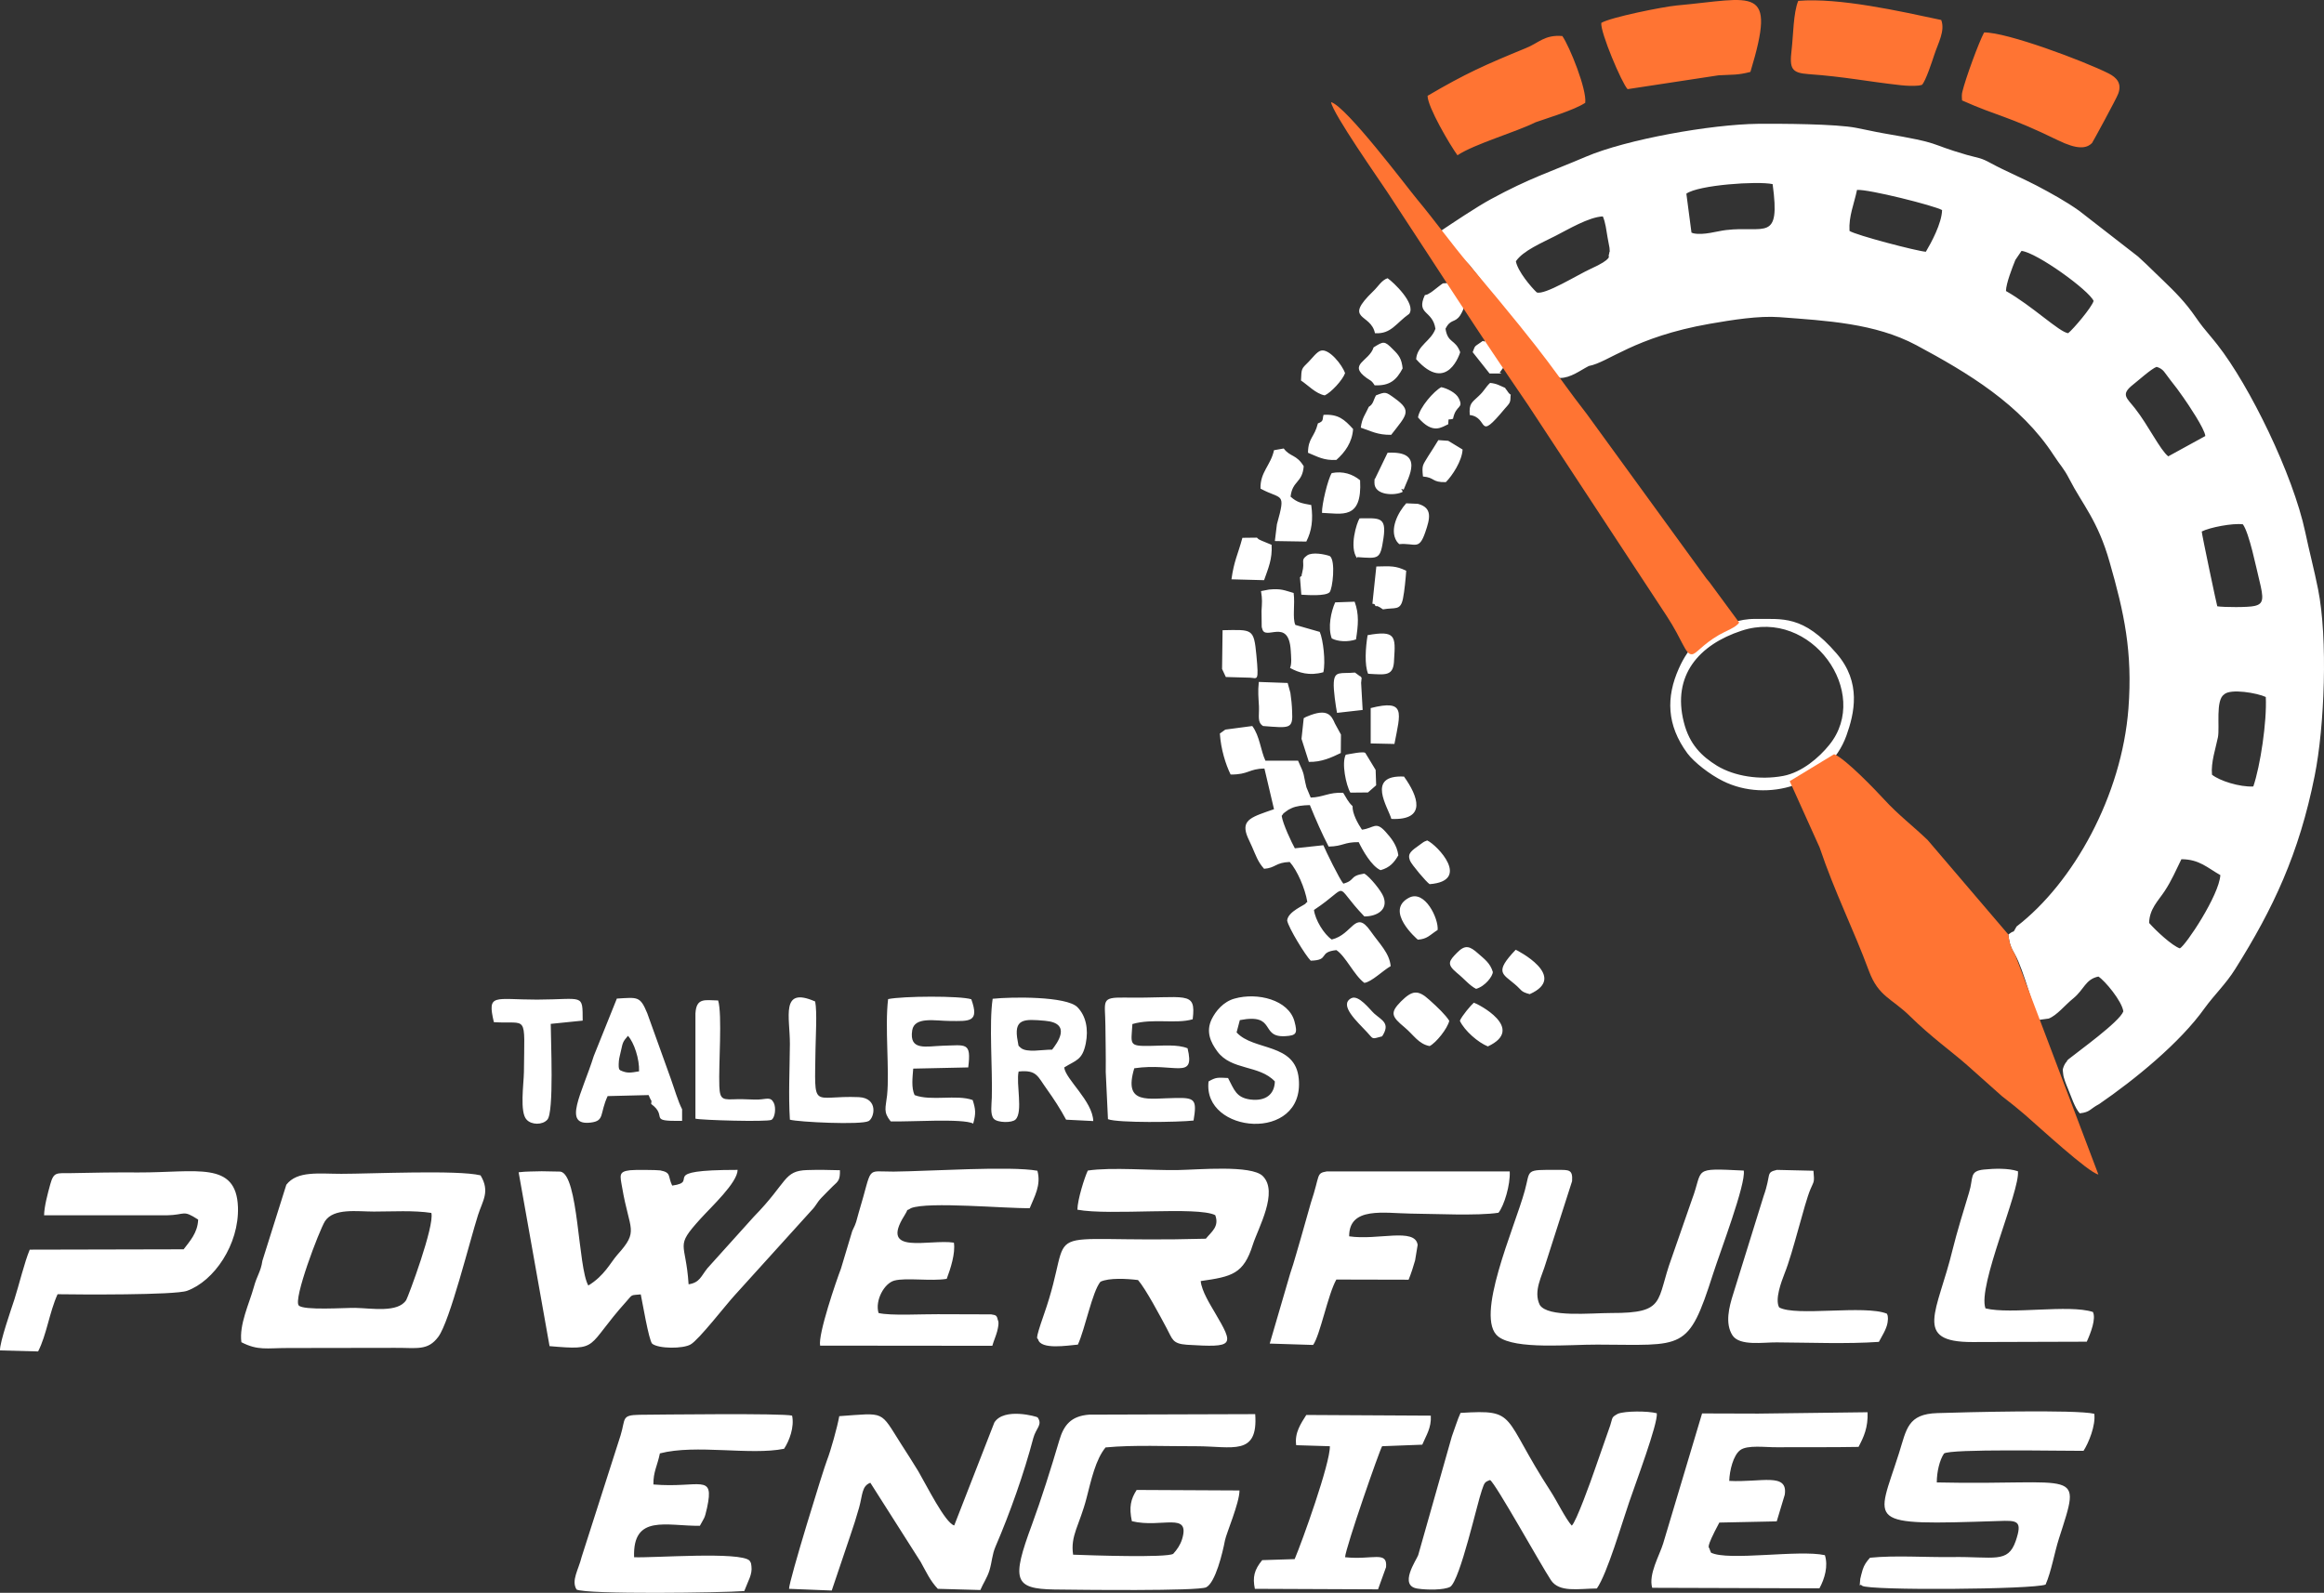 <?xml version="1.0" encoding="utf-8"?>
<!-- Generator: Adobe Illustrator 15.0.0, SVG Export Plug-In . SVG Version: 6.00 Build 0)  -->
<!DOCTYPE svg PUBLIC "-//W3C//DTD SVG 1.1//EN" "http://www.w3.org/Graphics/SVG/1.1/DTD/svg11.dtd">
<svg version="1.1" id="Capa_1" xmlns="http://www.w3.org/2000/svg" xmlns:xlink="http://www.w3.org/1999/xlink" x="0px" y="0px"
	 width="385.649px" height="264.375px" viewBox="0 0 385.649 264.375" enable-background="new 0 0 385.649 264.375"
	 xml:space="preserve">
<rect x="0" y="0" width="385.649" height="264.375" fill="#333333" stroke="none"/>
<g>
	<path fill-rule="evenodd" clip-rule="evenodd" fill="#FFFFFF" d="M361.731,157.409c-1.275-0.426-3.996-2.948-5.102-4.224
		c0.057-2.324,1.502-3.657,2.551-5.244c1.219-1.843,1.843-3.401,2.807-5.329c2.977,0,4.337,1.445,6.463,2.636
		C368.251,148.593,362.723,156.898,361.731,157.409L361.731,157.409z M245.738,56.808c-1.105,0.793-0.907,0.453-1.36,1.644
		l2.806,3.543h2.013l-0.34-0.142l0.766-1.077c-0.341-3.373-1.276-2.976-3.062-5.017C246.106,57.828,246.702,56.014,245.738,56.808
		L245.738,56.808z M229.354,172.008c1.417-2.183-0.029-2.637-1.333-3.799c-0.708-0.652-2.579-3.175-3.798-2.522
		c-2.098,1.105,0.992,3.883,2.607,5.612C227.964,172.489,227.483,172.518,229.354,172.008L229.354,172.008z M224.79,99.866
		l-3.231,0.113c-0.681,1.531-1.247,4.139-0.566,5.981c0.992,0.539,2.692,0.624,4.024,0.17
		C225.385,103.749,225.555,101.935,224.79,99.866L224.79,99.866z M227.455,117.525v5.868l3.939,0.085
		C232.386,118.291,233.35,116.023,227.455,117.525L227.455,117.525z M225.867,113.33l0.085-0.822
		c-0.085-0.085-0.198-0.34-0.255-0.255l-0.851-0.624c-2.353,0.227-3.401-0.369-3.515,1.672c-0.085,1.191,0.34,3.969,0.538,5.018
		l4.252-0.482L225.867,113.33z M225.187,92.637l0.057-0.17c3.628,0.255,3.798,0.397,4.337-3.175c0.538-3.628-0.794-3.26-3.969-3.26
		C225.129,86.77,223.854,90.823,225.187,92.637L225.187,92.637z M223.316,125.264c-0.709,1.361,0.028,5.017,0.766,6.293l2.919-0.029
		l1.361-1.19l-0.086-2.551l-1.672-2.75C226.519,124.584,223.741,125.208,223.316,125.264L223.316,125.264z M227.029,111.828
		c2.977,0.17,4.252,0.453,4.309-2.381c0.256-3.827,0.284-4.875-4.394-4.025C226.604,107.434,226.406,110.411,227.029,111.828
		L227.029,111.828z M243.895,68.883c3.26,0.397,1.105,4.621,5.812-1.049c0.538-0.624,0.936-0.907,0.936-1.672
		c0.028-1.332,0.283,0-0.624-1.417c-0.028-0.028-0.113-0.142-0.142-0.17c-0.028-0.057-0.085-0.142-0.113-0.198
		c-0.907-0.369-1.332-0.708-2.495-0.822c-0.793,0.737-0.906,1.276-1.927,2.211C244.208,66.842,243.753,66.984,243.895,68.883
		L243.895,68.883z M244.944,164.127c1.531-0.425,2.778-2.126,2.778-2.806c-0.426-1.475-1.446-2.184-2.438-3.062
		c-1.39-1.248-2.155-1.503-3.487-0.142c-1.332,1.36-1.785,1.898-0.085,3.316C243.101,162.568,243.838,163.561,244.944,164.127
		L244.944,164.127z M230.884,135.923c5.953,0.255,4.422-3.799,2.098-7.03C226.604,128.581,230.374,134.052,230.884,135.923
		L230.884,135.923z M240.324,70.414c0.085-1.275-0.085-0.595,0.794-0.907c0.481-2.41,1.842-1.616,0.936-3.43
		c-0.426-0.879-1.956-1.644-2.892-1.814c-1.19,0.624-3.601,3.345-3.855,5.017C237.8,72.2,239.247,70.867,240.324,70.414
		L240.324,70.414z M242.251,169.428c0.793,1.673,3.033,3.601,4.648,4.252c6.378-2.977-1.701-7.087-2.324-7.257
		C244.122,166.792,242.563,168.634,242.251,169.428L242.251,169.428z M235.278,155.963c1.588-0.113,1.928-0.736,3.288-1.615
		c0.17-1.899-2.126-6.689-4.733-5.357C229.666,151.145,235.165,155.878,235.278,155.963L235.278,155.963z M236.128,79.088
		c2.041,0.17,1.417,0.992,3.798,0.935c1.078-1.077,2.693-3.543,2.778-5.414l-2.381-1.446l-1.645-0.113
		c-0.51,0.879-1.077,1.701-1.644,2.608C236.072,77.273,235.93,77.132,236.128,79.088L236.128,79.088z M232.755,81.639
		c-0.057-0.481-0.567-0.652,0.17-0.368c0.737-1.984,3.571-6.491-2.665-6.123l-2.013,4.167c-0.085,0.284-0.17-0.142-0.17,0.794
		C228.049,82.291,231.565,82.291,232.755,81.639L232.755,81.639z M237.234,146.751c6.916-0.539,1.304-6.463-0.396-7.257
		c-0.737,0.283-0.567,0.255-1.105,0.624c-1.588,1.134-2.212,1.53-1.758,2.721C234.229,143.491,236.695,146.41,237.234,146.751
		L237.234,146.751z M253.845,165.006c6.548-2.92-2.211-7.342-2.325-7.37c-3.6,3.771-2.183,3.969-0.142,5.726
		C252.597,164.382,252.257,164.581,253.845,165.006L253.845,165.006z M232.188,90.313c2.665-0.227,3.26,1.105,4.309-1.928
		c0.794-2.296,1.275-4.11-1.219-4.762l-1.928-0.085c-1.332,1.474-2.834,4.309-1.587,6.293c0.057,0.085,0.17,0.17,0.198,0.255
		C232.018,90.143,232.131,90.228,232.188,90.313L232.188,90.313z M215.719,95.812l0.227,2.892c0.907,0.057,3.997,0.283,4.677-0.397
		c0.511-0.51,1.049-5.272,0.057-6.009c-0.851-0.312-2.919-0.709-3.77-0.114c-1.19,0.851-0.313,0.907-0.822,2.863
		C215.748,96.322,216.371,95.104,215.719,95.812L215.719,95.812z M229.496,101.141c2.013-0.368,2.891,0.284,3.316-1.786
		c0.255-1.247,0.453-3.373,0.538-4.621c-1.729-0.85-2.579-0.765-4.96-0.708l-0.652,6.18c0.198,0.057,0.34,0,0.396,0.142
		c0.171,0.482,0.256,0.113,0.567,0.312c0.057,0.028,0.198,0.114,0.283,0.142L229.496,101.141z M227.936,57.658
		c-0.709,2.325-4.337,2.778-1.162,5.074c0.539,0.397,0.822,0.369,1.332,1.219c2.523,0.113,3.629-0.879,4.649-2.806
		c-0.17-1.616-0.624-2.211-1.616-3.175C229.722,56.524,229.581,56.637,227.936,57.658L227.936,57.658z M228.333,65.623
		c-0.454,0.822-0.426,1.446-1.191,1.899c-0.538,1.219-1.134,1.842-1.332,3.458c1.786,0.596,2.778,1.219,5.046,1.191
		c2.579-3.317,3.486-3.969,0.623-6.038C229.92,65,229.949,65,228.333,65.623L228.333,65.623z M219.375,85.125
		c3.288,0.113,6.689,1.219,6.321-5.414c-1.247-1.021-2.835-1.559-4.705-1.19C220.368,79.456,219.319,83.765,219.375,85.125
		L219.375,85.125z M215.889,63.157c1.134,0.737,2.438,2.183,3.939,2.466c0.992-0.425,2.948-2.494,3.374-3.685
		c-0.482-1.417-2.665-4.11-3.997-3.742c-0.681,0.17-1.417,1.219-2.041,1.843C215.946,61.258,215.974,61.088,215.889,63.157
		L215.889,63.157z M204.352,96.152l5.414,0.142c0.681-1.956,1.389-3.486,1.247-5.868l-1.644-0.68
		c-0.652-0.34-0.341-0.085-0.794-0.51l-2.409,0.028C205.401,92.099,204.777,93.063,204.352,96.152L204.352,96.152z M209.596,120.502
		c4.479,0.34,4.989,0.539,4.818-2.495c-0.028-0.936-0.142-2.069-0.283-3.004l-0.453-1.645l-4.791-0.17
		c-0.17,1.672-0.057,2.466,0.028,4.054C208.972,118.858,208.604,119.878,209.596,120.502L209.596,120.502z M218.695,70.272
		c-0.595,2.381-1.615,2.381-1.644,4.875c1.615,0.652,2.607,1.304,4.705,1.19c1.418-1.247,2.637-2.919,2.778-5.13
		c-1.445-1.587-2.438-2.495-4.904-2.353C219.404,69.62,219.715,69.903,218.695,70.272L218.695,70.272z M202.792,111.034l0.624,1.333
		l4.025,0.113c1.219,0.057,1.474,0.793,1.049-3.713c-0.426-4.507-0.652-4.252-5.613-4.167L202.792,111.034z M215.974,122.628
		l1.219,3.827c2.098,0.057,3.771-0.737,5.301-1.474l0.028-3.061l-0.992-1.814c-0.595-1.36-1.219-2.636-4.62-1.19
		c-0.397,0.17,0.085-0.057-0.567,0.283L215.974,122.628z M228.163,55.305c2.693,0.17,3.459-1.644,5.698-3.231
		c1.134-1.672-2.637-5.244-3.601-5.896c-0.992,0.312-1.587,1.417-2.381,2.154C222.805,53.236,227.483,51.932,228.163,55.305
		L228.163,55.305z M237.234,173.623c1.077-0.538,2.977-2.92,3.26-4.195c-0.624-0.992-1.928-2.239-3.288-3.458
		c-1.956-1.786-2.892-1.56-4.734,0.255c-1.842,1.871-1.559,2.495,0.596,4.28C234.597,171.78,235.391,173.283,237.234,173.623
		L237.234,173.623z M236.44,48.984c-1.502,3.288,1.304,2.466,1.758,5.584c-0.709,2.041-3.005,2.721-3.203,5.046
		c5.216,5.868,7.313-1.134,7.313-1.162c-0.822-2.211-2.041-1.417-2.438-3.884c0.851-1.701,1.503-0.907,2.41-2.183
		c1.672-2.665,0.085-3.062-1.275-5.442l-1.56,0.085c-0.453,0.284-0.879,0.68-1.389,1.049c-0.426,0.312-0.256,0.227-0.652,0.482
		C236.752,48.927,237.092,48.813,236.44,48.984L236.44,48.984z M211.892,87.025l-0.34,2.778l5.216,0.085
		c0.906-1.757,1.162-3.657,0.821-6.066c-1.559-0.284-2.324-0.397-3.43-1.389c0.312-2.693,1.956-2.239,2.183-5.046
		c-1.19-1.984-2.268-1.53-3.316-2.948l-1.615,0.283c-0.539,2.523-2.325,3.628-2.24,6.378
		C212.714,83.028,213.422,81.525,211.892,87.025L211.892,87.025z M209.256,98.108c0.227,1.417,0.17,1.842,0.085,3.288l0.028,2.608
		c0,0.113,0.057,0.255,0.085,0.34c0.453,2.126,4.394-1.927,4.733,3.6c0.057,0.992,0.198,2.211-0.113,2.92
		c1.445,0.793,3.203,1.36,5.527,0.708c0.397-1.729-0.028-5.386-0.595-6.69l-4.054-1.162c-0.511-1.134-0.028-3.43-0.283-5.301
		c-1.531-0.425-2.013-0.765-4.082-0.567L209.256,98.108z M119.171,166.055c-2.154-0.028-3.628-0.539-3.77,2.183v17.434
		c0.936,0.255,11.877,0.566,12.614,0.198c0.595-0.341,0.793-1.984,0.396-2.807c-0.539-1.077-1.162-0.624-2.551-0.566
		c-1.219,0.028-2.24-0.086-3.515-0.058c-2.296,0.058-2.892,0.256-2.977-2.154C119.228,176.741,119.879,168.436,119.171,166.055
		L119.171,166.055z M131.076,185.841c1.389,0.396,11.849,0.907,13.068,0.227c0.964-0.539,1.644-3.799-1.616-3.969
		c-7.909-0.34-7.342,2.466-7.2-8.021c0.028-1.984,0.284-6.151-0.057-7.853c-5.839-2.579-4.167,2.637-4.195,7.059
		C131.048,177.309,130.821,181.9,131.076,185.841L131.076,185.841z M81.952,169.654c5.697,0.369,5.074-1.615,4.989,8.277
		c-0.028,1.984-0.737,6.719,0.454,7.909c0.793,0.879,2.636,0.907,3.43,0c1.134-1.162,0.567-13.295,0.567-15.902l5.301-0.539
		c-0.028-4.563,0.199-3.515-7.568-3.486C81.98,165.913,80.818,164.808,81.952,169.654L81.952,169.654z M288.995,104.685
		c11.594-3.827,21.571,10.29,14.57,18.936c-1.729,2.154-4.564,4.563-7.626,5.159c-3.911,0.737-8.135,0.057-10.998-1.673
		c-2.522-1.559-4.592-3.515-5.527-7.256C277.458,112.111,281.908,107.009,288.995,104.685L288.995,104.685z M278.591,110.949
		c-2.126,4.762-2.041,9.383,1.417,14.088c1.134,1.502,3.714,3.515,5.896,4.592c7.313,3.657,17.546,0.68,20.494-7.54
		c1.305-3.657,2.552-8.816-1.644-13.635c-5.557-6.463-9.015-5.669-13.465-5.726c-2.835-0.028-4.705,0.964-6.491,1.786
		C282.305,105.677,280.264,107.179,278.591,110.949L278.591,110.949z M102.928,177.648c-0.057-0.142-0.368,0.057-0.227-1.588
		c0.028-0.368,0.255-1.247,0.34-1.644c0.312-1.389,0.284-1.475,1.163-2.494c1.021,1.105,1.927,3.883,1.842,5.896
		C104.544,178.073,104.062,178.158,102.928,177.648L102.928,177.648z M108.059,183.232c2.919,2.154-0.766,2.892,5.131,2.807v-1.928
		c-0.681-1.304-1.304-3.486-1.899-5.131l-3.883-10.8c-1.191-2.892-1.587-2.637-5.046-2.438l-3.827,9.524
		c-1.984,6.293-5.244,11.622-0.51,11.055c2.353-0.283,1.446-1.445,2.806-4.394l6.803-0.17
		C108.229,183.232,108.116,182.297,108.059,183.232L108.059,183.232z M211.552,179.491c-0.057,2.154-1.531,3.316-4.054,3.005
		c-2.381-0.313-2.693-1.645-3.714-3.572c-1.757-0.085-1.984-0.142-3.231,0.567c-1.049,8.702,15.959,10.204,14.967-0.426
		c-0.538-6.037-7.483-4.592-10.317-7.71l0.538-2.041c6.151-1.19,3.26,2.92,7.54,2.665c1.843-0.114,2.069-0.426,1.531-2.438
		c-0.964-3.6-6.151-4.875-9.95-3.798c-1.842,0.51-3.118,2.041-3.798,3.43c-0.992,2.069-0.17,3.827,0.936,5.329
		C204.352,177.705,208.944,176.713,211.552,179.491L211.552,179.491z M147.801,186.124c2.778,0.113,12.076-0.539,13.691,0.368
		c0.482-1.7,0.397-2.409-0.085-3.911c-2.665-0.964-6.917,0.227-9.638-0.822c-0.567-1.219-0.34-2.948-0.227-4.394l9.127-0.198
		c0.539-4.281-0.368-3.686-4.252-3.601c-2.693,0.085-5.584,0.907-5.045-2.551c0.368-2.354,3.912-1.56,6.208-1.56
		c3.289,0.028,4.989,0.255,3.6-3.6c-1.814-0.596-11.423-0.539-13.805-0.028c-0.567,4.592,0.255,11.792-0.17,15.959
		C146.979,183.885,146.525,184.536,147.801,186.124L147.801,186.124z M183.489,177.932l0.369,7.824
		c1.616,0.651,11.764,0.51,14.202,0.227c0.596-3.515,0.198-3.799-2.948-3.742c-4.479,0.028-8.759,1.276-6.888-4.932
		c6.718-0.992,10.148,2.069,8.844-3.317c-1.673-0.68-4.11-0.425-6.265-0.396c-3.572,0.057-3.09-0.255-2.891-3.628
		c3.401-0.992,7.256,0.028,10.006-0.794c0.595-4.904-1.049-3.43-11.367-3.6c-3.968-0.058-3.146,0.566-3.118,4.62
		C183.46,172.772,183.517,175.381,183.489,177.932L183.489,177.932z M169.373,173.906c-0.51-0.51-0.284-0.085-0.482-1.049
		c-0.766-3.854,1.049-3.741,4.535-3.43c4.564,0.397,1.928,3.799,1.163,4.791C173.029,174.19,170.365,174.785,169.373,173.906
		L169.373,173.906z M169.032,177.847c3.062-0.312,3.146,0.822,4.677,2.92c1.19,1.672,2.211,3.231,3.203,5.074l4.507,0.227
		c-0.113-3.345-4.62-6.945-4.819-8.9c1.956-1.22,3.005-1.191,3.572-3.969c0.482-2.41,0.028-4.593-1.389-6.038
		c-1.814-1.814-10.829-1.729-14.06-1.389c-0.624,4.139,0,11.764-0.142,16.412c-0.028,1.105-0.312,2.835,0.34,3.516
		c0.595,0.651,3.005,0.708,3.6,0.113C169.797,184.564,168.579,179.859,169.032,177.847L169.032,177.847z M327.319,222.748
		l18.964-0.058c0.681-1.502,1.559-3.826,1.021-4.932c-4.025-1.304-13.521,0.453-17.83-0.596c-1.36-3.713,5.754-19.53,5.386-22.762
		c-1.615-0.539-3.912-0.454-5.641-0.283c-2.495,0.255-1.701,1.36-2.466,3.798c-0.851,2.807-2.041,6.661-2.75,9.553
		C321.537,217.674,317.313,222.776,327.319,222.748L327.319,222.748z M311.785,222.72c0.454-0.879,1.276-2.098,1.446-3.232
		l0.057-0.595c-0.028-0.624-0.057-0.567-0.17-0.851c-3.657-1.502-15.166,0.511-17.887-1.049c-0.709-1.332,0.312-4.11,0.907-5.641
		c1.389-3.401,3.26-11.537,4.28-13.946c0.623-1.475,0.68-1.077,0.51-3.09l-6.066-0.142c-1.927,0.453-0.878,0.651-2.211,4.365
		l-5.045,16.242c-0.681,2.154-1.39,4.876-0.114,6.859c1.191,1.814,5.131,1.135,7.342,1.163
		C300.219,222.833,306.512,223.088,311.785,222.72L311.785,222.72z M215.095,239.869l5.584,0.17
		c0.085,2.778-4.62,15.874-5.839,18.737l-5.386,0.17c-1.333,1.615-1.616,2.834-1.219,4.762l20.438,0.085l1.332-3.685
		c0.255-2.778-2.211-1.162-6.803-1.645c0.113-1.672,5.754-17.858,6.151-18.425l6.661-0.255c0.651-1.56,1.53-2.778,1.417-4.819
		l-20.664-0.113C215.917,236.212,214.784,237.8,215.095,239.869L215.095,239.869z M203.332,121.097l-0.907,0.652
		c0.17,2.608,0.964,5.131,1.786,6.803c3.005,0.028,3.005-0.964,5.612-0.992l1.588,6.747c-3.572,1.247-5.387,1.701-4.536,4.224
		c0.198,0.596,0.652,1.417,0.879,1.984c0.652,1.474,0.964,2.522,2.013,3.685c1.928-0.142,1.871-1.049,4.252-1.134
		c1.247,1.39,2.551,4.394,2.92,6.634c-0.057,0.085-0.198,0.085-0.255,0.227c-0.086,0.283-2.977,1.332-3.09,2.862
		c0.227,1.22,3.062,5.84,3.911,6.662c3.231-0.085,1.162-1.418,4.252-1.758c1.56,1.021,2.948,4.195,4.649,5.442
		c1.219-0.17,3.062-2.041,4.365-2.777c-0.198-2.183-1.843-3.686-3.373-5.868c-2.523-3.571-2.92,0.624-6.406,1.445
		c-1.276-0.85-2.75-3.26-2.948-4.903c6.321-4.195,2.92-4.593,8.362,1.077c2.041,0,3.997-1.077,3.175-3.26
		c-0.369-0.992-2.239-3.288-3.175-3.855c-2.58,0.396-1.418,1.105-3.487,1.673c-0.623-0.709-2.947-5.472-3.316-6.378l-4.733,0.51
		c-0.511-0.907-2.013-4.082-2.183-5.386c0.595-0.709-0.113-0.085,0.651-0.681c0.369-0.283,0.539-0.396,0.992-0.595
		c0.794-0.368,1.871-0.482,3.033-0.511c0.992,2.438,2.041,4.819,3.118,6.889c2.466-0.057,2.523-0.766,4.989-0.737
		c0.623,1.304,2.126,3.997,3.628,4.649c1.56-0.426,2.268-1.305,2.948-2.467c-0.227-1.729-1.219-2.891-2.126-3.911
		c-1.645-1.814-1.899-0.596-3.912-0.341c-0.651-0.964-1.615-2.664-1.559-3.911c-0.794-0.737-1.021-1.39-1.56-2.212
		c-2.409-0.113-3.288,0.737-5.386,0.794l-0.708-1.701c-0.596-2.381-0.171-1.814-1.39-4.422h-5.414
		c-0.794-1.672-0.936-4.082-2.183-5.754L203.332,121.097z M210.702,223.003l7.2,0.227c1.162-1.616,2.466-8.419,3.854-10.856
		l11.991,0.028c0.396-0.964,0.821-2.268,1.077-3.203l0.425-2.58c-0.425-2.919-6.633-0.708-11.367-1.417
		c-0.028-4.989,5.812-3.827,10.262-3.771c3.771,0.028,11.083,0.397,14.514-0.142c0.936-1.162,1.984-4.62,1.87-6.859h-30.358
		c-1.814,0.312-1.077,0.538-2.637,5.188l-1.615,5.697c-0.596,1.956-1.134,4.082-1.814,6.038L210.702,223.003z M291.744,234.625
		l-9.297-0.028l-6.463,21.6c-0.596,1.956-2.467,5.103-1.814,7.342l27.751,0.085c0.879-1.615,1.474-3.685,0.907-5.499
		c-4.252-0.964-16.072,1.021-18.907-0.425c-0.057-0.086-0.113-0.369-0.113-0.313c-0.028,0.057-0.085-0.227-0.113-0.312
		c-0.057-0.34-0.822,0.198,1.615-4.365l9.524-0.198l1.333-4.423c0.566-3.741-3.94-2.012-9.213-2.296
		c0.057-1.7,0.652-4.224,1.814-5.103c1.19-0.906,4.252-0.453,6.065-0.481c4.536-0.028,9.071,0.028,13.578-0.057
		c0.879-1.673,1.588-3.203,1.503-5.754L291.744,234.625z M136.094,223.343l28.573,0.028c0.255-0.879,0.595-1.615,0.793-2.353
		c0.425-1.616,0.142-1.814,0.114-1.956c-0.17-0.851-0.425-0.766-1.106-0.907l-8.844-0.028c-2.41-0.028-7.88,0.283-9.836-0.198
		c-0.624-2.098,0.964-4.961,2.636-5.386c1.928-0.511,6.095,0.142,8.674-0.283c0.624-1.645,1.474-4.252,1.191-6.01
		c-4.11-0.624-12.388,2.154-8.221-4.479c0.992-1.616-0.057-0.482,1.105-1.247c2.863-1.135,15.817,0.085,19.701,0
		c0.765-1.899,1.927-3.799,1.275-6.208c-4.479-0.822-18.028,0.085-23.868,0.142c-4.791,0.028-3.373-1.134-5.783,6.803
		c-0.51,1.729-0.284,1.418-1.077,3.062l-1.871,6.236C138.758,212.628,135.725,221.472,136.094,223.343L136.094,223.343z
		 M289.363,194.288c-8.73-0.426-6.633-0.369-8.589,4.79l-3.373,9.694c-2.637,7.172-0.822,9.185-10.007,9.156
		c-3.486,0-10.517,0.766-11.877-1.332c-1.134-2.296,0.397-4.848,0.992-6.945l4.365-13.606c0.142-1.956-0.538-1.87-2.353-1.87
		c-5.612-0.028-4.507-0.086-5.499,3.458c-1.701,6.208-8.419,21.09-4.394,24.208c2.862,2.211,11.849,1.304,16.44,1.332
		c14.4,0.028,15.052,1.247,19.19-11.707C285.508,207.582,289.732,196.527,289.363,194.288L289.363,194.288z M95.671,263.821
		c1.616,0.851,24.293,0.539,27.836,0.256c0.624-1.673,1.361-2.75,1.19-4.11c-0.085-0.737-0.113-0.567-0.312-0.936
		c-1.502-1.56-16.016-0.426-19.162-0.567c-0.255-7.2,5.386-5.159,10.913-5.216c0.794-1.474,0.766-1.105,1.19-2.976
		c1.276-5.868-1.219-3.232-8.9-3.884c-0.028-2.126,0.652-3.062,1.077-5.159c5.981-1.559,15.023,0.368,20.608-0.766
		c0.878-1.332,1.729-3.6,1.332-5.499c-1.502-0.425-22.195-0.17-25.342-0.142c-3.033,0.057-2.268,0.624-3.118,3.401l-6.463,20.183
		C95.983,260.59,94.765,262.319,95.671,263.821L95.671,263.821z M7.316,201.715H27.64c3.231-0.057,2.608-0.992,5.244,0.708
		c-0.085,2.211-1.389,3.572-2.41,4.933l-25.54,0.057c-0.879,2.098-1.786,5.896-2.551,8.277c-0.482,1.474-2.466,7.172-2.381,8.447
		l6.321,0.17c1.417-2.778,1.871-6.491,3.231-9.496c3.373,0.057,19.474,0.17,21.486-0.567c4.479-1.615,8.646-7.682,8.447-13.89
		c-0.283-7.71-6.888-5.726-16.498-5.754c-3.657-0.028-7.568,0.028-11.225,0.113c-2.41,0.028-2.834-0.255-3.43,1.871
		C7.911,198.143,7.344,200.212,7.316,201.715L7.316,201.715z M240.664,263.368c1.645-1.162,4.507-14.031,5.244-16.044
		c0.426-1.19,0.397-1.333,1.36-1.673c0.936,0.596,8.306,13.89,10.092,16.611c1.389,2.098,4.535,1.417,7.625,1.389
		c1.729-2.466,4.224-11.055,5.357-14.314c0.992-2.948,4.819-13.097,4.593-14.769c-1.503-0.397-5.272-0.397-6.464,0.085
		c-1.134,0.623-0.821,0.595-1.275,1.956l-2.607,7.455c-0.511,1.502-3.062,8.617-3.771,9.155c-1.021-1.134-2.522-4.195-3.486-5.669
		c-8.221-12.643-5.386-13.635-14.967-13.039c-0.454,0.936-1.021,2.777-1.446,3.911l-5.584,19.701
		c-0.283,0.794-3.345,5.131-0.057,5.556C236.809,263.906,239.615,263.935,240.664,263.368L240.664,263.368z M130.935,263.708
		l7.086,0.283l3.033-8.985c0.539-1.53,1.077-3.26,1.502-4.763c0.595-2.125,0.425-3.6,1.871-4.138l8.362,13.152
		c0.851,1.53,1.559,3.118,2.835,4.45l7.058,0.198c0.482-1.134,1.105-1.983,1.502-3.231c0.454-1.502,0.425-2.607,1.021-3.996
		c2.381-5.528,4.734-12.161,6.265-18c0.454-1.673,1.587-2.183,0.708-3.431c-0.085-0.113-5.556-1.7-7.172,0.851l-6.661,17.093
		c-1.502-0.425-4.564-6.604-5.953-8.985c-0.936-1.531-1.928-3.09-2.863-4.535c-3.571-5.613-2.522-5.159-10.261-4.621
		c-0.312,1.786-1.417,5.727-2.013,7.257C136.689,243.695,130.906,262.433,130.935,263.708L130.935,263.708z M174.957,263.821
		c4.224,0.057,23.868,0.284,25.2-0.368c1.53-0.766,2.721-5.697,3.118-7.795c0.227-1.162,2.409-6.208,2.409-8.277l-17.064-0.085
		c-0.964,1.502-1.304,2.834-0.793,5.188c4.96,1.19,9.722-1.645,8.333,2.976c-0.312,0.992-0.851,1.758-1.474,2.438
		c-1.134,0.68-13.72,0.255-16.611,0.142c-0.482-3.175,1.077-4.904,2.239-9.439c0.766-2.977,1.502-6.378,3.146-8.362
		c4.734-0.453,10.233-0.17,15.08-0.198c5.953,0,10.262,1.7,9.752-5.329l-27.553,0.085c-3.033,0.227-4.224,1.758-4.96,4.28
		c-1.361,4.62-3.005,9.808-4.536,13.975C167.842,262.234,168.239,263.708,174.957,263.821L174.957,263.821z M310.311,258.549
		c-0.567,0.624-0.964,1.19-1.219,1.984c-0.113,0.313-0.397,1.503-0.397,1.531c-0.113,1.984-0.255,0.566,0.313,1.134
		c1.049,0.822,28.46,0.623,30.444-0.198c0.963-2.212,1.474-5.329,2.211-7.626c3.854-12.019,3.43-8.787-20.269-9.325
		c0-1.729,0.454-3.686,1.191-4.791c0.963-0.822,19.87-0.425,23.158-0.453c0.851-1.305,2.041-4.224,1.786-6.151
		c-3.09-0.737-21.656-0.255-26.021-0.113c-4.961,0.142-5.131,2.664-6.379,6.633c-3.741,11.82-6.094,12.019,16.47,11.282
		c3.175-0.114,4.054-0.114,2.892,3.316c-1.304,3.77-3.572,2.551-10.658,2.664C319.609,258.492,314.421,258.124,310.311,258.549
		L310.311,258.549z M178.784,200.779c5.329,1.021,19.928-0.596,22.875,0.907c0.709,1.898-0.623,2.749-1.559,3.911
		c-29.877,0.822-21.203-3.486-26.901,12.671c-1.616,4.621-0.992,3.742-0.936,4.025c0.425,1.786,4.932,1.021,6.605,0.879
		c1.219-2.693,2.381-8.787,3.742-10.432c1.417-0.681,4.422-0.51,6.236-0.283c1.304,1.502,3.685,6.01,4.734,7.965
		c0.992,1.814,0.907,2.608,3.401,2.778c7.908,0.481,7.852,0.17,4.592-5.386c-0.708-1.219-2.183-3.543-2.324-5.188
		c5.188-0.737,7.115-1.162,8.646-6.038c0.907-2.806,4.309-8.759,1.645-11.395c-1.899-1.871-10.687-1.049-14.088-0.992
		c-4.281,0.085-10.999-0.511-14.939,0.085C179.974,195.422,178.812,199.078,178.784,200.779L178.784,200.779z M71.577,201.317
		c0.567,2.126-3.855,13.946-4.167,14.457c-1.36,2.154-5.754,1.36-8.447,1.304c-1.786-0.028-8.561,0.454-9.383-0.396
		c-0.963-0.992,3.374-12.416,4.337-13.975c1.445-2.239,5.357-1.616,8.135-1.616C65.086,201.091,68.629,200.864,71.577,201.317
		L71.577,201.317z M40.056,222.776c2.75,1.417,4.195,0.963,7.682,0.963l17.802-0.028c3.628-0.028,5.442,0.539,7.2-1.842
		c1.899-2.552,5.216-15.902,6.577-20.183c0.765-2.41,2.041-3.912,0.425-6.605c-3.77-0.935-18.227-0.255-23.102-0.255
		c-3.713,0-7.313-0.538-9.127,1.814l-3.969,12.614c-0.283,1.899-0.879,2.353-1.446,4.45C41.36,216.37,39.659,219.856,40.056,222.776
		L40.056,222.776z M97.627,213.365c-1.729-2.977-1.616-18.482-4.649-18.907l-3.089-0.057c-1.333,0.057-2.495,0-3.827,0.17
		l5.131,28.856c8.476,0.737,5.896,0.198,12.756-7.427c1.077-1.219,0.652-0.992,2.381-1.162c0.227,1.021,1.332,7.653,1.899,8.192
		c1.105,0.851,5.131,0.851,6.378,0.113c1.361-0.766,5.896-6.633,7.313-8.164l12.671-14.003c0.936-0.964,0.851-1.247,1.701-2.154
		c0.482-0.511,1.446-1.474,1.928-1.956c0.907-0.822,1.19-1.021,1.162-2.636c-1.814-0.057-3.628-0.085-5.414-0.028
		c-3.969,0.113-3.231,1.983-8.873,7.738l-7.682,8.532c-1.105,1.36-1.276,2.409-3.146,2.693c-0.454-7.2-2.381-6.066,1.956-10.857
		c1.843-2.041,6.151-6.009,6.18-8.135c-13.805,0-6.009,1.955-10.857,2.607c-0.765-1.559-0.085-2.154-1.984-2.522
		c-0.539-0.085-4.394-0.113-4.989-0.028c-1.927,0.227-1.701,0.793-1.332,2.862c1.219,7.229,2.863,7.115-0.794,11.169
		C101.284,209.595,100.292,211.749,97.627,213.365L97.627,213.365z M373.92,130.537c-2.296,0.113-5.584-0.936-6.859-1.956
		c-0.199-2.041,0.623-4.394,0.992-6.236c0.312-1.701-0.426-6.123,1.02-7.086c1.077-1.021,5.528-0.227,6.917,0.425
		C376.188,119.793,375.083,127.106,373.92,130.537L373.92,130.537z M365.36,88.215c1.332-0.68,5.131-1.417,6.831-1.19
		c1.077,1.531,2.183,7.115,2.722,9.269c0.737,3.005,0.766,3.94-0.794,4.28c-0.992,0.255-5.131,0.227-6.18,0.057
		C367.882,100.574,365.36,88.641,365.36,88.215L365.36,88.215z M357.876,60.889c1.19,0.369,1.304,0.964,2.296,2.211
		c0.766,0.963,1.417,1.814,2.154,2.891c0.737,1.049,3.543,5.188,3.629,6.378l-6.151,3.373c-1.361-1.077-3.316-5.159-5.499-7.937
		c-1.39-1.786-2.467-2.296-0.341-3.968C354.702,63.271,357.026,61.173,357.876,60.889L357.876,60.889z M332.875,48.304
		c0-1.219,1.077-3.969,1.56-5.159l1.021-1.502c2.607,0.312,11.196,6.548,11.962,8.306c-0.312,1.077-3.345,4.648-4.224,5.357
		C341.691,55.106,337.24,50.77,332.875,48.304L332.875,48.304z M251.548,43.371c1.163-1.757,4.366-3.09,6.577-4.224
		c2.069-1.049,5.499-3.118,7.852-3.231c0.454,1.049,0.567,2.239,0.794,3.543c0.028,0.198,0.283,1.587,0.312,1.672
		c0.085,1.275,0.028,0.142-0.057,0.964c-0.028,0.085-0.085,0.397-0.113,0.34c0,0,0.822,0.482-2.948,2.183
		c-2.126,0.963-7.653,4.422-8.957,3.912C254.072,47.651,251.861,45.043,251.548,43.371L251.548,43.371z M279.838,32.146
		c1.984-1.446,11.792-2.126,14.315-1.587c1.332,9.751-1.305,6.86-7.739,7.625c-1.474,0.17-3.713,0.907-5.414,0.539
		c-0.113-0.028-0.255-0.085-0.312-0.113L279.838,32.146z M306.91,38.326c-0.142-2.438,0.736-4.366,1.247-6.803
		c1.928-0.142,12.841,2.608,14.116,3.345c-0.057,2.211-1.813,5.442-2.692,6.917C318.163,41.699,307.958,39.034,306.91,38.326
		L306.91,38.326z M239.133,38.297c-1.077,2.75,2.977,3.628,4.762,5.754c1.814,2.126,13.776,18.255,14.995,18.68
		c1.758,0,3.317-1.248,4.763-1.984c3.26-0.595,7.483-4.791,20.041-7.001c3.77-0.652,8.135-1.361,11.594-1.105
		c7.767,0.595,15.846,0.992,22.705,4.648c8.561,4.592,17.292,9.808,22.791,18.255c1.134,1.757,1.644,2.098,2.607,3.968
		c2.126,4.167,4.734,6.86,6.689,13.805c2.41,8.39,3.827,14.882,3.118,24.264c-1.105,14.485-9.127,28.942-18.566,36.198
		c-0.851,1.475-0.057,0.313-1.36,1.333c0.198,1.7,0.481,2.211,1.134,3.373c1.389,2.466,3.231,9.581,3.883,10.8l1.673-0.227
		c1.389-0.539,2.636-2.183,4.11-3.373c1.786-1.475,1.984-3.146,4.139-3.601c1.105,0.709,3.911,4.082,4.139,5.783
		c-0.624,1.729-7.483,6.633-9.128,7.965c-0.057,0.113-0.198,0.113-0.227,0.284c-0.028,0.142-0.17,0.198-0.198,0.255
		c-0.028,0.085-0.142,0.198-0.171,0.283c-0.028,0.085-0.113,0.198-0.142,0.283c-0.255,0.737-0.198,0.426-0.113,1.333
		c0.057,0.651,0.482,1.7,0.794,2.438c0.539,1.275,1.134,3.203,1.956,4.082c1.757-0.199,1.672-0.737,3.203-1.531
		c5.867-4.025,13.437-10.176,17.518-15.931c1.673-2.296,3.516-3.997,5.074-6.491c6.293-10.006,10.602-19.134,13.182-32.06
		c1.644-8.164,2.211-22.791,0.566-30.983c-0.623-3.146-1.474-6.35-2.126-9.468c-2.041-9.609-9.27-24.35-14.57-31.096
		c-0.906-1.162-1.729-2.069-2.438-2.976c-0.879-1.105-1.502-2.154-2.466-3.345c-1.701-2.126-3.601-3.855-5.499-5.697
		c-1.135-1.134-1.588-1.531-2.778-2.636l-9.779-7.597c-2.239-1.587-4.621-2.891-7.087-4.195c-2.098-1.105-5.244-2.438-7.483-3.656
		c-1.786-0.992-2.041-0.851-4.054-1.417c-6.859-1.984-3.628-1.843-13.918-3.6c-1.474-0.255-2.863-0.595-4.394-0.879
		c-3.373-0.68-12.643-0.708-16.328-0.68c-7.795,0.085-21.854,2.58-28.602,5.471c-5.896,2.523-9.269,3.515-15.731,7.03
		C245,34.357,241.174,36.937,239.133,38.297L239.133,38.297z"/>
	<path fill-rule="evenodd" clip-rule="evenodd" fill="#FF7433" d="M325.589,16.669c6.095,2.721,7.342,2.438,15.959,6.633
		c3.146,1.531,4.678,1.389,5.613,0.425c0.085-0.085,4.054-7.37,4.337-8.164c0.651-1.729-0.255-2.693-1.588-3.374
		c-4.252-2.126-16.923-6.86-20.664-6.803c-0.907,1.701-3.062,7.597-3.601,9.808C325.533,15.592,325.533,16.017,325.589,16.669
		L325.589,16.669z M296.988,129.658l4.961,10.999c2.551,7.568,5.641,13.606,8.192,20.522c1.587,4.252,3.77,4.508,6.774,7.455
		c3.601,3.544,6.889,5.84,9.553,8.192l5.727,5.103c1.417,1.077,2.692,2.126,3.854,3.118c2.069,1.786,10.545,9.609,12.161,9.893
		l-13.805-36.453c-0.652-1.162-0.936-1.673-1.134-3.373l-13.408-15.704c-2.296-2.211-4.904-4.195-7.229-6.747
		c-1.304-1.417-6.35-6.718-8.277-7.483L296.988,129.658z M253.561,67.21l23.018,35.036c2.637,4.025,3.09,6.407,4.167,6.35
		c0.766-0.028,1.616-1.53,4.535-3.231c1.077-0.624,2.863-1.247,3.316-2.041l-4.903-6.662c-0.028-0.057-0.426-0.51-0.539-0.652
		l-19.842-27.298c-5.896-7.597-5.046-7.597-19.418-24.661c-3.316-3.94-5.471-7.03-8.759-10.999
		c-1.588-1.899-11.735-15.42-14.259-16.101c0.284,1.899,8.079,13.011,9.326,14.91C238.113,43.881,245.426,55.362,253.561,67.21
		L253.561,67.21z M236.894,15.903c0,1.843,3.713,8.164,4.96,9.865c2.892-1.899,9.581-3.798,12.955-5.471
		c2.068-0.737,6.406-2.013,8.248-3.232c0.284-2.211-2.579-9.326-3.798-11.083c-2.948-0.255-3.94,1.162-6.01,1.984
		C246.418,10.773,243.215,12.19,236.894,15.903L236.894,15.903z M270.087,14.798l15.08-2.296c2.324-0.142,3.146,0,5.301-0.567
		c4.422-14.627,0.624-12.189-12.245-11.027c-2.325,0.227-10.942,1.956-12.501,2.892C265.524,5.302,269.124,13.806,270.087,14.798
		L270.087,14.798z M318.928,14.089c0.624-0.595,1.729-4.025,2.041-4.96c0.652-2.013,1.843-3.997,1.162-5.812
		c-6.774-1.445-16.951-3.741-23.726-3.175c-0.822,1.956-0.822,5.783-1.105,8.164c-0.369,3.09,0,3.798,2.806,3.997
		c6.01,0.425,9.695,1.219,15.336,1.842c1.049,0.113,2.069,0.142,2.948,0.057c0.085,0,0.227-0.057,0.283-0.057
		S318.843,14.118,318.928,14.089L318.928,14.089z"/>
</g>
</svg>
